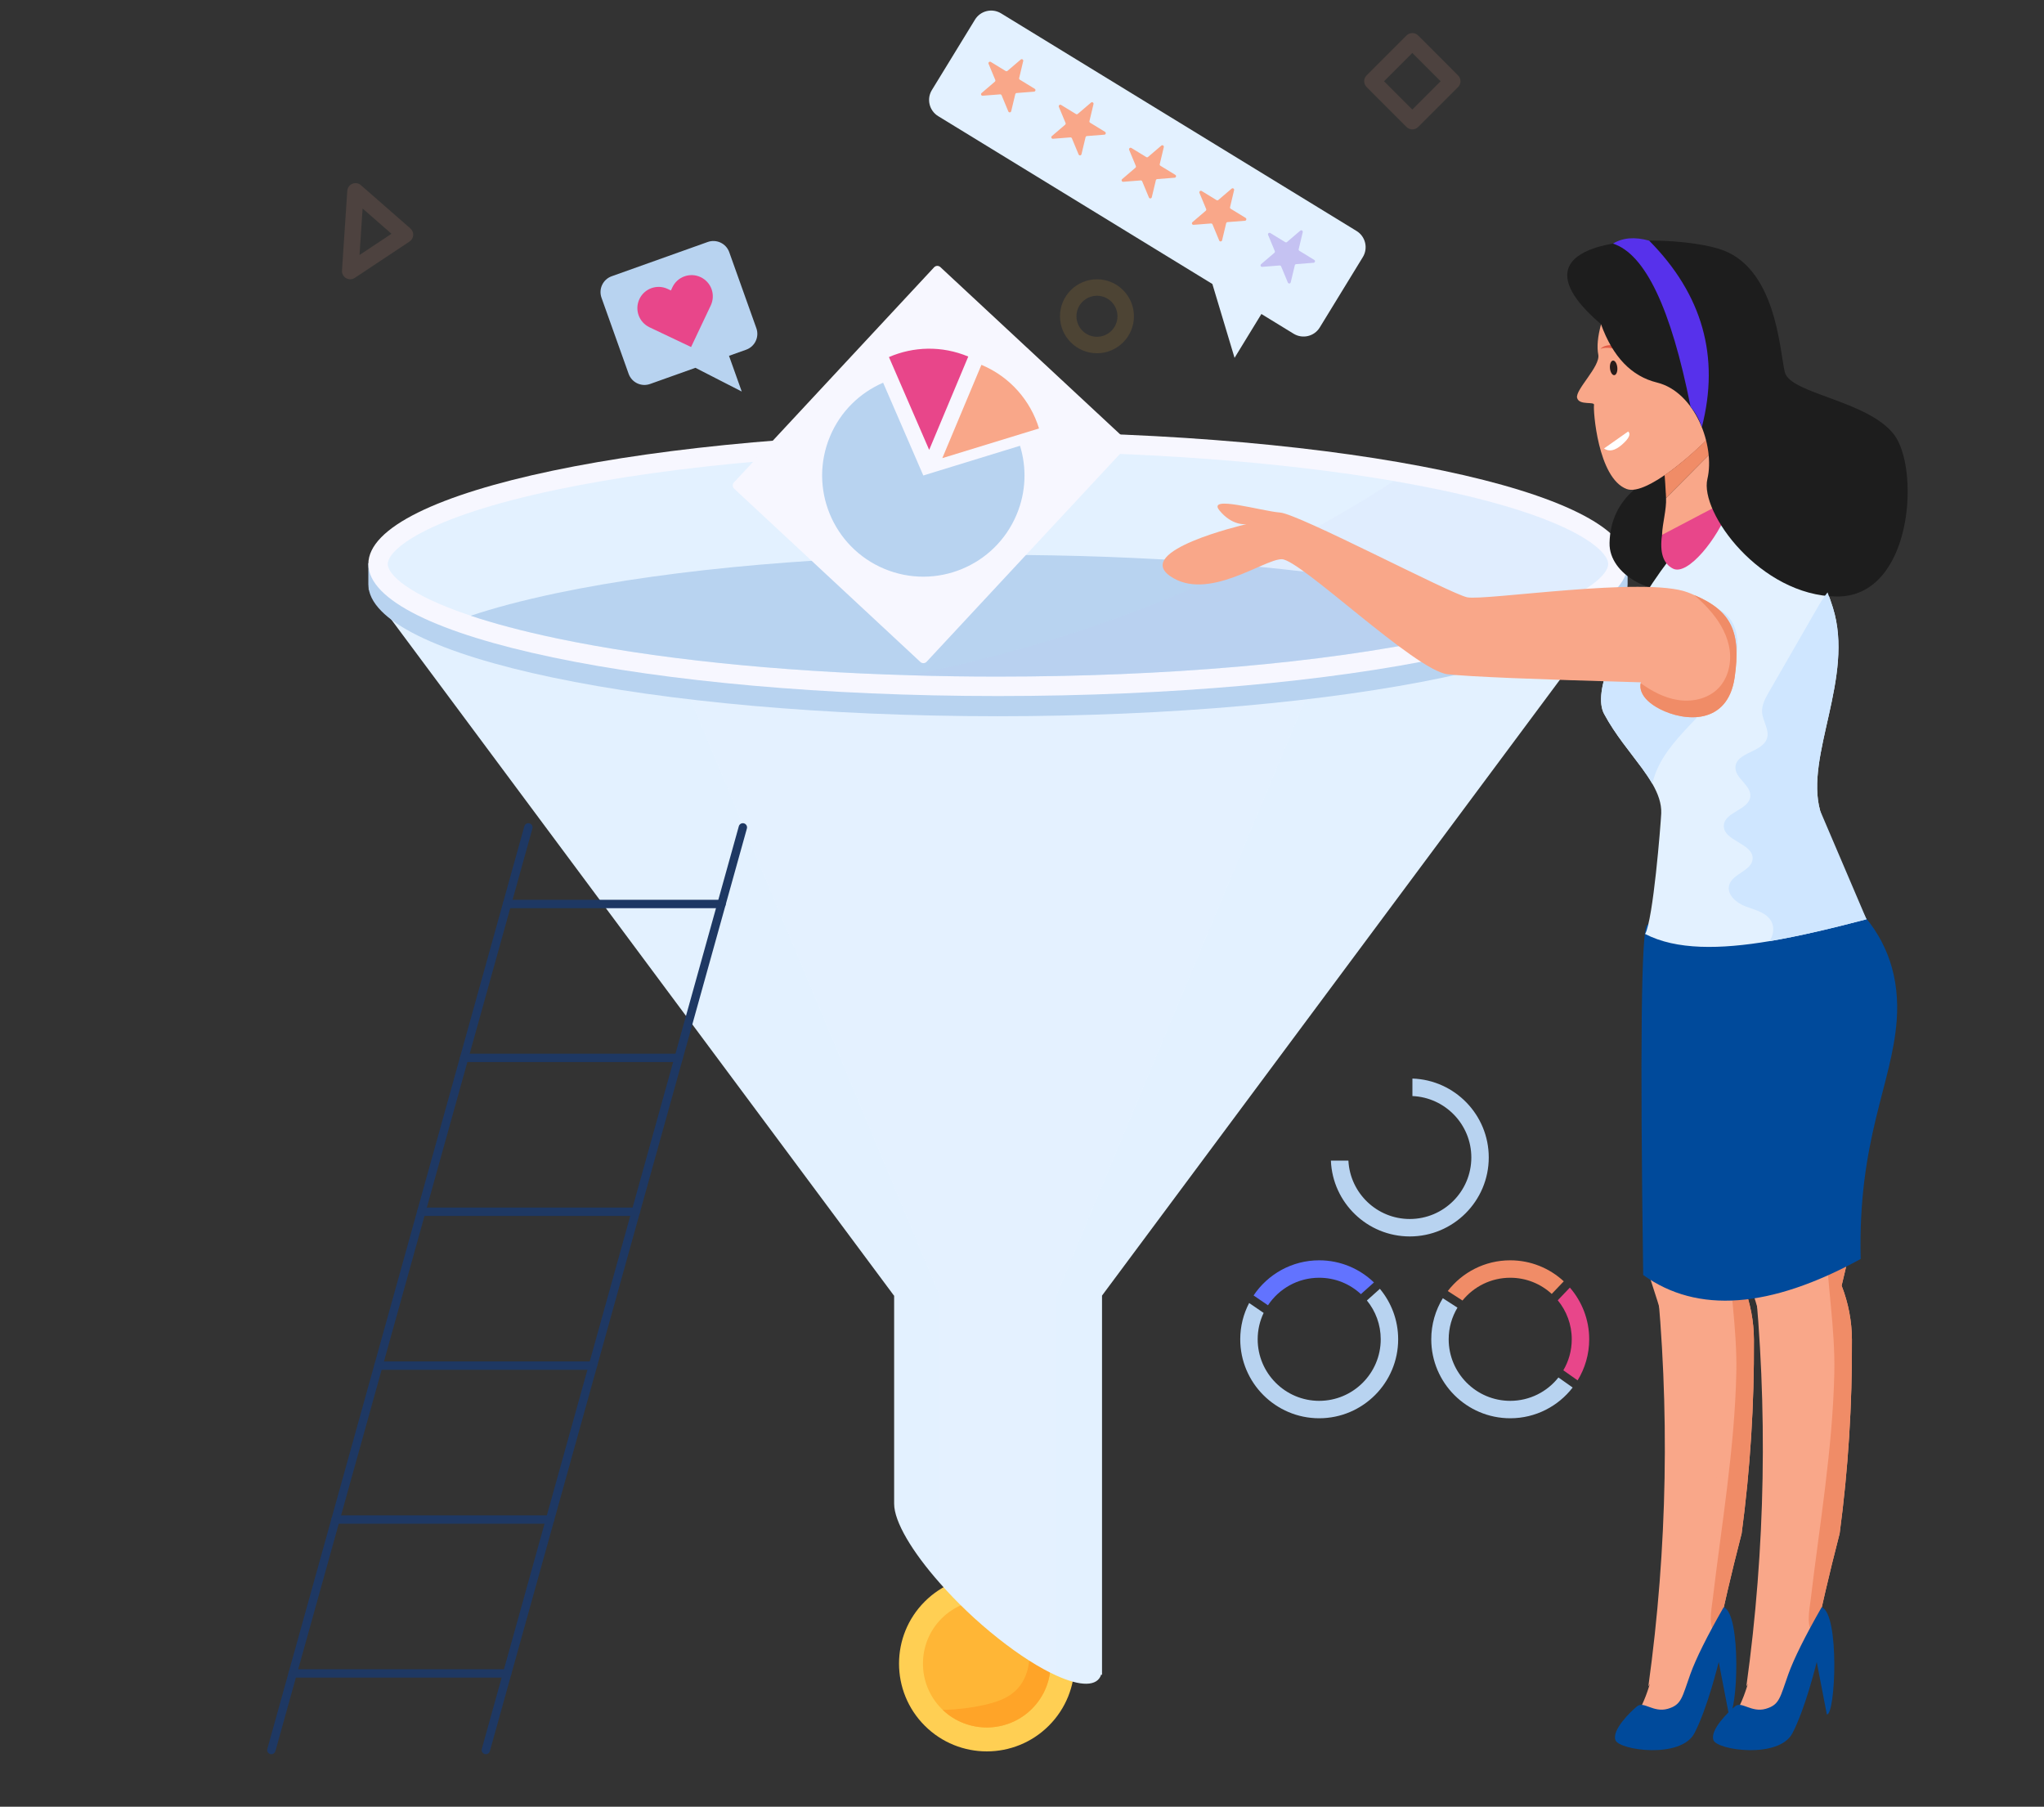 <?xml version="1.0" encoding="UTF-8"?> <svg xmlns="http://www.w3.org/2000/svg" width="155" height="137" viewBox="0 0 155 137" fill="none"><rect x="0" y="0" width="155" height="137" fill="#333333" stroke="none"/> <path d="M70.124 130.854C72.723 133.453 76.937 133.453 79.535 130.854C82.134 128.255 82.134 124.041 79.535 121.442C76.937 118.844 72.723 118.844 70.124 121.442C67.525 124.041 67.525 128.255 70.124 130.854Z" fill="#FFCF53"></path> <path d="M78.256 129.573C76.394 131.435 73.378 131.461 71.486 129.654C71.455 129.624 71.43 129.599 71.405 129.573C69.517 127.686 69.517 124.61 71.405 122.722C72.913 121.215 75.18 120.911 76.991 121.817C77.446 122.04 77.876 122.343 78.256 122.722C80.143 124.61 80.143 127.686 78.256 129.573Z" fill="#FFB636"></path> <path d="M78.256 129.573C76.394 131.435 73.378 131.461 71.486 129.654C71.556 129.659 71.627 129.654 71.693 129.654C72.153 129.639 72.609 129.604 73.059 129.548C73.591 129.487 74.117 129.396 74.638 129.28C75.473 129.092 76.323 128.824 76.955 128.253C77.927 127.383 78.215 125.945 78.013 124.655C77.856 123.658 77.451 122.722 76.991 121.816C77.446 122.039 77.876 122.343 78.256 122.722C80.143 124.609 80.143 127.686 78.256 129.573Z" fill="#FFA428"></path> <path d="M123.425 44.637L83.568 98.241V127.016L83.509 126.964C83.229 127.899 81.949 127.892 80.108 127.053C78.85 126.486 77.327 125.529 75.686 124.227C74.037 122.924 72.514 121.459 71.255 120.025C69.173 117.669 67.804 115.388 67.804 114.027V98.241H67.789L27.932 44.637H123.425Z" fill="#E3F1FF"></path> <g opacity="0.271"> <path opacity="0.271" d="M102.51 44.637L80.108 98.241V127.053C78.85 126.486 77.327 125.529 75.686 124.227C74.037 122.924 72.514 121.46 71.255 120.025V98.241H71.248L48.847 44.637H102.51Z" fill="#F7F7FF"></path> </g> <path d="M27.932 44.299C27.932 49.828 49.309 54.31 75.678 54.31C102.048 54.31 123.425 49.828 123.425 44.299V42.768L27.932 42.712V44.299Z" fill="#B8D3F0"></path> <path d="M123.425 42.768C123.425 48.297 102.048 52.779 75.678 52.779C49.309 52.779 27.932 48.297 27.932 42.768C27.932 37.239 49.309 32.757 75.678 32.757C102.048 32.757 123.425 37.239 123.425 42.768Z" fill="#F7F7FF"></path> <path d="M121.953 42.768C121.953 43.526 120.496 45.071 115.661 46.69C113.946 47.264 111.797 47.845 109.141 48.404C100.214 50.281 88.336 51.304 75.678 51.304C73.419 51.304 71.175 51.275 68.974 51.201C58.87 50.914 49.546 49.943 42.216 48.404C39.559 47.845 37.411 47.264 35.696 46.69C30.861 45.071 29.404 43.526 29.404 42.768C29.404 41.745 32.082 39.257 42.216 37.13C51.143 35.261 63.02 34.231 75.678 34.231C86.769 34.231 97.263 35.026 105.697 36.475C106.888 36.681 108.037 36.903 109.141 37.13C119.274 39.257 121.953 41.745 121.953 42.768Z" fill="#E3F1FF"></path> <path d="M115.661 46.69C113.946 47.264 111.797 47.845 109.141 48.405C100.214 50.281 88.336 51.304 75.678 51.304C73.419 51.304 71.175 51.275 68.974 51.201C58.87 50.914 49.546 49.943 42.216 48.405C39.559 47.845 37.411 47.264 35.696 46.69C37.411 46.116 39.559 45.535 42.216 44.975C51.143 43.106 63.02 42.076 75.678 42.076C86.769 42.076 97.263 42.87 105.697 44.321C106.889 44.526 108.037 44.747 109.141 44.975C111.797 45.535 113.946 46.116 115.661 46.69Z" fill="#B8D3F0"></path> <g opacity="0.278"> <path opacity="0.278" d="M121.953 42.768C121.953 43.791 119.274 46.278 109.141 48.404C100.214 50.281 88.336 51.304 75.678 51.304C73.419 51.304 71.175 51.275 68.974 51.201C82 48.655 94.547 43.673 105.697 36.475C106.889 36.681 108.037 36.903 109.141 37.13C119.274 39.257 121.953 41.745 121.953 42.768Z" fill="#C5C2F2"></path> </g> <path d="M85.447 33.862L70.267 50.179C70.141 50.314 69.93 50.321 69.795 50.196L55.672 37.056C55.537 36.931 55.53 36.719 55.655 36.584L70.835 20.268C70.961 20.133 71.172 20.125 71.307 20.251L85.431 33.39C85.565 33.516 85.573 33.727 85.447 33.862Z" fill="#F7F7FF"></path> <path d="M78.791 32.487L78.79 32.489L71.458 34.739L74.423 27.664C76.608 28.578 78.145 30.388 78.791 32.487Z" fill="#F9A789"></path> <path d="M70.461 34.113L67.41 27.076C69.26 26.274 71.419 26.197 73.425 27.037L70.461 34.113Z" fill="#E8468A"></path> <path d="M70.016 36.055L77.349 33.802C77.859 35.459 77.816 37.296 77.092 39.02C75.454 42.927 70.96 44.768 67.053 43.13C63.145 41.492 61.304 36.998 62.942 33.09C63.738 31.188 65.214 29.779 66.969 29.02L70.016 36.055Z" fill="#B8D3F0"></path> <path d="M36.842 133.017C36.814 133.017 36.785 133.014 36.756 133.005C36.587 132.958 36.489 132.783 36.536 132.614L56.026 62.653C56.073 62.484 56.248 62.386 56.417 62.432C56.586 62.48 56.685 62.655 56.638 62.824L37.148 132.785C37.109 132.925 36.981 133.017 36.842 133.017Z" fill="#1E3863"></path> <path d="M20.579 133.017C20.55 133.017 20.521 133.014 20.493 133.005C20.324 132.958 20.225 132.783 20.272 132.614L39.762 62.653C39.81 62.484 39.985 62.386 40.154 62.432C40.323 62.48 40.421 62.655 40.374 62.824L20.884 132.785C20.845 132.925 20.718 133.017 20.579 133.017Z" fill="#1E3863"></path> <path d="M54.714 68.864H38.451C38.275 68.864 38.133 68.722 38.133 68.547C38.133 68.371 38.275 68.229 38.451 68.229H54.714C54.889 68.229 55.032 68.371 55.032 68.547C55.032 68.722 54.889 68.864 54.714 68.864Z" fill="#1E3863"></path> <path d="M51.463 80.533H35.2C35.024 80.533 34.882 80.391 34.882 80.216C34.882 80.04 35.024 79.898 35.2 79.898H51.463C51.639 79.898 51.781 80.04 51.781 80.216C51.781 80.391 51.639 80.533 51.463 80.533Z" fill="#1E3863"></path> <path d="M48.212 92.202H31.949C31.773 92.202 31.631 92.06 31.631 91.885C31.631 91.709 31.773 91.567 31.949 91.567H48.212C48.388 91.567 48.53 91.709 48.53 91.885C48.53 92.06 48.388 92.202 48.212 92.202Z" fill="#1E3863"></path> <path d="M44.962 103.871H28.698C28.522 103.871 28.38 103.729 28.38 103.554C28.38 103.378 28.522 103.236 28.698 103.236H44.962C45.137 103.236 45.279 103.378 45.279 103.554C45.279 103.729 45.137 103.871 44.962 103.871Z" fill="#1E3863"></path> <path d="M41.711 115.54H25.447C25.271 115.54 25.129 115.398 25.129 115.223C25.129 115.047 25.271 114.905 25.447 114.905H41.711C41.886 114.905 42.028 115.047 42.028 115.223C42.028 115.398 41.886 115.54 41.711 115.54Z" fill="#1E3863"></path> <path d="M38.46 127.209H22.196C22.02 127.209 21.878 127.067 21.878 126.891C21.878 126.716 22.02 126.574 22.196 126.574H38.46C38.635 126.574 38.777 126.716 38.777 126.891C38.777 127.067 38.635 127.209 38.46 127.209Z" fill="#1E3863"></path> <path d="M132.23 97.512C132.732 98.806 132.996 100.182 133.002 101.57C133.031 106.486 132.723 111.405 132.071 116.28C131.223 119.55 130.698 121.964 130.27 123.826C130.063 124.736 129.878 125.514 129.691 126.194C129.335 127.484 128.967 128.424 128.417 129.267C128.137 129.692 127.737 130.07 127.276 130.388C126.835 130.7 126.333 130.96 125.843 131.157C124.057 131.882 122.377 131.777 123.765 130.411C124.038 130.141 124.283 129.762 124.508 129.292C124.607 129.079 124.702 128.857 124.798 128.612C126.164 125.012 126.739 117.881 127.794 113.458C129.081 108.059 125.109 96.915 125.058 96.715C125.007 96.505 125.17 93.598 125.246 93.328C125.258 93.28 125.274 93.242 125.287 93.194H133.241L132.939 94.465L132.774 95.161L132.64 95.721L132.221 97.491C132.224 97.496 132.227 97.507 132.23 97.512Z" fill="#F9A789"></path> <path d="M133.003 101.571C133.031 106.487 132.723 111.405 132.071 116.28C131.223 119.55 130.699 121.965 130.27 123.827C129.431 123.735 129.802 121.904 129.866 121.368C130.549 115.603 131.54 109.888 131.668 104.083C131.738 100.804 131.137 97.433 131.032 94.154C131.591 94.65 132.129 95.174 132.64 95.721L132.221 97.491C132.224 97.497 132.227 97.507 132.23 97.513C132.732 98.806 132.996 100.182 133.003 101.571Z" fill="#F08C67"></path> <path d="M126.736 124.841C126.234 125.892 125.678 126.925 124.998 127.869C126.45 117.411 126.638 106.779 125.557 96.277L129.297 100.316C131.267 108.463 130.346 117.278 126.736 124.841Z" fill="#F9A789"></path> <path d="M128.493 131.422C127.475 133.376 122.812 132.723 122.506 131.958C122.201 131.186 123.675 129.761 124.156 129.374C124.643 128.984 125.386 129.883 126.465 129.576C127.534 129.268 127.546 128.709 128.185 126.937C128.611 125.756 129.452 124.067 130.708 121.871C132.079 122.366 131.764 130.052 131.102 130.002L130.335 126.022C130.28 126.227 129.477 129.527 128.493 131.422Z" fill="#004A9B"></path> <path d="M139.662 97.512C140.164 98.806 140.428 100.182 140.434 101.57C140.462 106.486 140.154 111.405 139.503 116.28C138.655 119.55 138.13 121.964 137.701 123.826C137.495 124.736 137.311 125.514 137.123 126.194C136.767 127.484 136.399 128.424 135.849 129.267C135.569 129.692 135.169 130.07 134.708 130.388C134.266 130.7 133.764 130.96 133.275 131.157C131.489 131.882 129.808 131.777 131.196 130.411C131.47 130.141 131.715 129.762 131.94 129.292C132.039 129.079 132.134 128.857 132.23 128.612C133.596 125.012 134.171 117.881 135.226 113.458C136.513 108.059 132.541 96.915 132.49 96.715C132.439 96.505 132.601 93.598 132.677 93.328C132.69 93.28 132.706 93.242 132.719 93.194H140.673L140.37 94.465L140.205 95.161L140.072 95.721L139.652 97.491C139.655 97.496 139.659 97.507 139.662 97.512Z" fill="#F9A789"></path> <path d="M140.434 101.571C140.462 106.487 140.154 111.405 139.503 116.28C138.655 119.55 138.13 121.965 137.701 123.827C136.862 123.735 137.234 121.904 137.298 121.368C137.981 115.603 138.972 109.888 139.1 104.083C139.169 100.804 138.569 97.433 138.464 94.154C139.023 94.65 139.56 95.174 140.072 95.721L139.652 97.491C139.655 97.497 139.659 97.507 139.662 97.513C140.164 98.806 140.428 100.182 140.434 101.571Z" fill="#F08C67"></path> <path d="M134.168 124.841C133.666 125.892 133.11 126.925 132.43 127.869C133.882 117.411 134.069 106.779 132.989 96.277L136.729 100.316C138.699 108.463 137.777 117.278 134.168 124.841Z" fill="#F9A789"></path> <path d="M135.925 131.422C134.907 133.376 130.244 132.723 129.938 131.958C129.633 131.186 131.106 129.761 131.588 129.374C132.074 128.984 132.818 129.883 133.896 129.576C134.965 129.268 134.978 128.709 135.617 126.937C136.043 125.756 136.884 124.067 138.14 121.871C139.511 122.366 139.196 130.052 138.533 130.002L137.766 126.022C137.712 126.227 136.91 129.527 135.925 131.422Z" fill="#004A9B"></path> <path d="M124.606 96.679C128.718 99.631 134.216 99.227 141.098 95.465C140.877 86.404 143.463 82.248 143.829 77.393C144.069 74.151 143.15 71.393 141.074 69.118C130.722 69.408 125.33 69.746 124.898 70.134C124.46 70.52 124.363 79.369 124.606 96.679Z" fill="#004A9B"></path> <path d="M123.936 37.124C122.72 38.169 122.093 39.517 122.055 41.167C121.998 43.642 125.499 45.247 127.097 44.519C128.161 44.033 129.307 41.59 130.533 37.189L126.966 34.477L125.36 34.803L123.936 37.124Z" fill="#1D1D1D"></path> <path d="M121.646 54.141C122.485 55.706 123.615 57.019 124.516 58.248C124.806 58.645 125.073 59.042 125.302 59.431C125.73 60.179 126.004 60.92 125.974 61.675C125.936 62.507 125.363 69.767 124.752 70.82C127.119 72.049 130.439 71.996 134.195 71.363C136.516 70.973 139.005 70.37 141.539 69.706C140.035 66.813 138.905 64.645 138.027 61.477C136.852 57.301 140.646 51.37 138.989 46.072C138.867 45.683 138.73 45.294 138.585 44.919C138.409 44.446 138.219 43.988 138.012 43.553C136.791 40.927 135.305 38.739 133.554 36.988C130.669 39.706 128.966 40.919 128.447 40.629C128.096 40.431 126.363 42.522 124.699 45.156C122.653 48.393 120.729 52.454 121.646 54.141Z" fill="#E3F1FF"></path> <path d="M131.702 49.474C131.44 51.089 130.431 52.487 129.334 53.705C128.238 54.922 127.008 56.045 126.14 57.437C125.763 58.043 125.461 58.722 125.299 59.428C125.071 59.038 124.808 58.648 124.512 58.245C123.617 57.02 122.488 55.702 121.647 54.142C120.732 52.454 122.656 48.391 124.701 45.156C125.844 45.23 126.98 45.398 128.111 45.58C129.214 45.748 130.411 45.99 131.124 46.844C131.716 47.557 131.843 48.559 131.702 49.474Z" fill="#CFE6FF"></path> <path d="M125.865 53.762C124.267 52.933 124.363 52.04 124.418 51.804C124.426 51.773 124.432 51.752 124.435 51.739C116.311 51.514 111.426 51.31 109.777 51.127C107.299 50.844 98.581 42.391 97.194 42.403C95.816 42.409 91.563 45.652 88.735 43.684C85.977 41.77 94.113 39.84 94.534 39.742C94.419 39.761 93.426 39.861 92.482 38.716C91.474 37.498 95.656 38.758 97.067 38.864C98.474 38.963 109.951 45.011 111.255 45.291C112.565 45.573 124.742 43.69 127.981 44.916C128.158 44.984 128.328 45.05 128.489 45.127C131.311 46.321 132.039 47.944 131.541 51.374C131.011 55.004 127.739 54.728 125.865 53.762Z" fill="#F9A789"></path> <path d="M125.865 53.763C124.268 52.933 124.363 52.04 124.418 51.804C125.255 52.406 126.199 52.912 127.214 53.074C128.267 53.247 129.42 53.014 130.202 52.288C130.991 51.563 131.302 50.407 131.171 49.343C131.04 48.28 130.506 47.298 129.819 46.471C129.418 45.983 128.964 45.544 128.489 45.127C131.312 46.321 132.039 47.944 131.541 51.374C131.011 55.004 127.739 54.728 125.865 53.763Z" fill="#F08C67"></path> <path d="M126.232 36.029C126.316 34.583 126.384 33.828 126.438 33.765C126.489 33.7 127.046 33.433 128.107 32.962L129.502 33.266C128.446 34.3 127.288 35.303 126.232 36.029Z" fill="#ED8A74"></path> <path d="M132.698 36.845C130.081 38.504 127.156 40.491 126.035 40.558C126.067 39.66 126.38 38.648 126.34 37.76L129.647 34.434L129.591 33.285L130.989 33.588L131.811 33.768L132.698 36.845Z" fill="#F9A789"></path> <path d="M133.019 28.812C132.983 29.358 131.795 30.907 130.239 32.525C130.029 32.743 129.81 32.963 129.587 33.182C129.56 33.21 129.53 33.238 129.502 33.266C128.446 34.301 127.288 35.304 126.232 36.029C125.896 36.264 125.57 36.465 125.262 36.63C125.144 36.694 125.025 36.755 124.912 36.808C124.279 37.107 123.739 37.223 123.355 37.081C121.155 36.261 120.802 31.034 120.877 30.721C120.953 30.405 119.745 30.778 119.594 30.166C119.442 29.557 121.374 27.777 121.2 26.89C121.085 26.297 121.155 25.53 121.41 24.588L123.256 22.862L128.564 22.103C130.852 23.457 132.068 24.233 132.212 24.43C132.425 24.725 133.107 27.442 133.019 28.812Z" fill="#F9A789"></path> <path d="M122.644 27.869C122.672 28.175 122.569 28.434 122.414 28.448C122.26 28.461 122.113 28.225 122.085 27.919C122.058 27.613 122.161 27.354 122.315 27.34C122.469 27.327 122.616 27.563 122.644 27.869Z" fill="#281C1A"></path> <path d="M129.647 34.434L126.34 37.76C126.335 37.629 126.327 37.502 126.322 37.383C126.32 37.383 126.319 37.383 126.319 37.383C126.291 36.855 126.263 36.403 126.232 36.029C127.288 35.303 128.446 34.3 129.502 33.266L129.591 33.285L129.647 34.434Z" fill="#F08C67"></path> <path d="M121.635 34.007C122.013 34.277 122.469 34.179 123.001 33.713C123.534 33.247 123.688 32.915 123.466 32.718L121.635 34.007Z" fill="white"></path> <path d="M121.372 26.451C121.543 26.263 121.813 26.188 122.063 26.169C122.321 26.152 122.57 26.19 122.818 26.269C123.065 26.353 123.292 26.508 123.455 26.711C123.616 26.913 123.722 27.157 123.732 27.406C123.492 26.977 123.149 26.666 122.728 26.528C122.519 26.456 122.286 26.407 122.062 26.382C121.835 26.364 121.602 26.363 121.372 26.451Z" fill="#E25D47"></path> <path d="M126.035 40.558C125.845 41.891 126.123 42.745 126.87 43.119C127.991 43.681 130.274 40.809 131.071 38.607L129.844 38.556L126.035 40.558Z" fill="#E8468A"></path> <path d="M142.956 43.343C142.098 44.497 140.888 45.251 139.269 45.233C133.485 45.168 128.878 38.853 129.474 36.324C130.073 33.794 128.547 29.716 125.647 29.006C123.715 28.531 122.302 27.058 121.408 24.588C119.812 23.221 119.049 22.118 118.883 21.243C118.225 17.803 126.737 17.826 130.27 18.844C134.703 20.12 134.944 26.575 135.347 28.219C135.748 29.866 141.585 30.349 143.604 32.922C145.057 34.774 145.169 40.376 142.956 43.343Z" fill="#1D1D1D"></path> <path d="M128.197 30.838C126.72 23.386 124.76 19.264 122.315 18.472C123.053 18.02 123.968 17.945 125.06 18.248C129.103 22.334 130.433 27.05 129.051 32.397C128.871 31.814 128.587 31.295 128.197 30.838Z" fill="#5731EB"></path> <path d="M138.027 61.477C136.852 57.301 140.646 51.37 138.989 46.072C138.867 45.683 138.73 45.294 138.585 44.919C138.272 45.316 138.004 45.751 137.768 46.171C136.554 48.278 135.348 50.385 134.135 52.484C133.867 52.958 133.585 53.462 133.623 54.011C133.669 54.683 134.195 55.332 133.997 55.981C133.661 57.057 131.654 57.034 131.6 58.171C131.562 59.019 132.806 59.538 132.73 60.393C132.638 61.423 130.776 61.553 130.722 62.592C130.654 63.775 132.982 63.95 132.905 65.126C132.844 66.042 131.379 66.233 131.127 67.111C130.92 67.843 131.691 68.485 132.401 68.744C133.119 69.011 133.967 69.194 134.325 69.874C134.577 70.34 134.478 70.905 134.195 71.363C136.516 70.973 139.005 70.37 141.539 69.706" fill="#CFE6FF"></path> <g opacity="0.502"> <g opacity="0.502"> <path opacity="0.502" fill-rule="evenodd" clip-rule="evenodd" d="M83.185 26.786C81.638 26.786 80.381 25.528 80.381 23.982C80.381 22.436 81.638 21.178 83.185 21.178C84.731 21.178 85.989 22.436 85.989 23.982C85.989 25.528 84.731 26.786 83.185 26.786ZM83.185 22.426C82.327 22.426 81.629 23.124 81.629 23.982C81.629 24.839 82.327 25.537 83.185 25.537C84.043 25.537 84.74 24.839 84.74 23.982C84.74 23.124 84.043 22.426 83.185 22.426Z" fill="#FFB636"></path> </g> </g> <g opacity="0.502"> <g opacity="0.502"> <path opacity="0.502" fill-rule="evenodd" clip-rule="evenodd" d="M107.1 9.812C106.94 9.812 106.78 9.751 106.658 9.629L103.631 6.601C103.386 6.358 103.386 5.962 103.631 5.719L106.658 2.69C106.902 2.447 107.297 2.447 107.541 2.69L110.569 5.719C110.813 5.962 110.813 6.358 110.569 6.601L107.541 9.629C107.419 9.751 107.26 9.812 107.1 9.812ZM104.954 6.16L107.1 8.305L109.245 6.16L107.1 4.015L104.954 6.16Z" fill="#F9A789"></path> </g> </g> <g opacity="0.502"> <g opacity="0.502"> <path opacity="0.502" fill-rule="evenodd" clip-rule="evenodd" d="M26.515 21.176C26.421 21.17 26.328 21.142 26.243 21.093C26.038 20.974 25.918 20.749 25.933 20.512L26.335 14.469C26.351 14.232 26.5 14.025 26.719 13.934C26.939 13.843 27.191 13.884 27.369 14.041L31.123 17.326C31.269 17.454 31.348 17.643 31.335 17.837C31.322 18.031 31.219 18.208 31.057 18.316L26.901 21.073C26.785 21.151 26.649 21.185 26.515 21.176ZM27.497 15.812L27.263 19.335L29.686 17.727L27.497 15.812Z" fill="#F9A789"></path> </g> </g> <path d="M45.613 22.578L47.67 28.345C47.906 29.007 48.635 29.353 49.3 29.115L52.735 27.89L56.248 29.689L55.282 26.981L56.582 26.517C57.245 26.281 57.593 25.551 57.357 24.889L55.3 19.122C55.062 18.457 54.331 18.113 53.668 18.349L46.386 20.947C45.721 21.184 45.376 21.913 45.613 22.578Z" fill="#B8D3F0"></path> <path d="M48.426 23.904C48.564 24.291 48.852 24.625 49.253 24.817L49.497 24.933L52.406 26.314L53.783 23.404L53.899 23.16C54.087 22.757 54.099 22.317 53.961 21.929C53.823 21.542 53.535 21.209 53.134 21.017C52.331 20.636 51.372 20.978 50.991 21.781L50.876 22.026L50.631 21.909C49.828 21.529 48.869 21.872 48.489 22.674C48.3 23.076 48.288 23.517 48.426 23.904Z" fill="#E8468A"></path> <path d="M73.933 1.491L70.666 6.828C70.251 7.506 70.464 8.391 71.144 8.807L91.936 21.534L93.619 27.135L95.654 23.81L98.099 25.307C98.776 25.721 99.664 25.51 100.078 24.833L103.346 19.495C103.762 18.815 103.546 17.928 102.869 17.514L75.915 1.014C75.234 0.598 74.349 0.811 73.933 1.491Z" fill="#E3F1FF"></path> <path d="M89.075 13.476L87.755 13.579C87.704 13.583 87.664 13.62 87.651 13.67L87.343 14.954C87.318 15.067 87.164 15.079 87.123 14.974L86.615 13.752C86.595 13.705 86.55 13.677 86.499 13.681L85.18 13.784C85.067 13.795 85.008 13.653 85.097 13.58L86.1 12.721C86.139 12.687 86.154 12.634 86.134 12.587L85.626 11.365C85.582 11.263 85.698 11.161 85.794 11.22L86.924 11.911C86.965 11.937 87.02 11.935 87.058 11.901L88.066 11.041C88.151 10.968 88.279 11.047 88.253 11.155L87.946 12.445C87.933 12.494 87.956 12.544 87.998 12.569L89.127 13.26C89.223 13.319 89.186 13.468 89.075 13.476Z" fill="#F9A789"></path> <path d="M78.413 6.95L77.094 7.053C77.043 7.057 77.003 7.094 76.99 7.144L76.682 8.428C76.657 8.541 76.504 8.554 76.462 8.448L75.954 7.226C75.933 7.179 75.889 7.151 75.837 7.155L74.518 7.258C74.406 7.269 74.347 7.127 74.436 7.054L75.439 6.195C75.478 6.161 75.492 6.108 75.473 6.061L74.965 4.839C74.921 4.737 75.037 4.635 75.133 4.694L76.262 5.385C76.304 5.411 76.358 5.409 76.397 5.375L77.405 4.515C77.489 4.442 77.618 4.521 77.592 4.629L77.285 5.918C77.272 5.968 77.295 6.017 77.337 6.043L78.466 6.734C78.563 6.794 78.524 6.942 78.413 6.95Z" fill="#F9A789"></path> <path d="M83.744 10.213L82.425 10.316C82.374 10.32 82.333 10.357 82.32 10.407L82.012 11.691C81.987 11.804 81.834 11.816 81.792 11.711L81.284 10.489C81.264 10.441 81.219 10.414 81.168 10.418L79.849 10.522C79.736 10.532 79.678 10.39 79.767 10.316L80.77 9.458C80.808 9.424 80.823 9.371 80.803 9.323L80.295 8.102C80.252 8 80.367 7.898 80.464 7.957L81.593 8.649C81.635 8.674 81.689 8.672 81.727 8.638L82.736 7.778C82.82 7.706 82.949 7.784 82.923 7.892L82.615 9.181C82.602 9.231 82.625 9.28 82.667 9.306L83.796 9.997C83.893 10.056 83.855 10.206 83.744 10.213Z" fill="#F9A789"></path> <path d="M93.086 16.842C93.035 16.846 92.995 16.884 92.982 16.933L92.674 18.217C92.648 18.33 92.495 18.342 92.454 18.237L91.946 17.015C91.925 16.968 91.881 16.94 91.829 16.945L90.51 17.048C90.397 17.058 90.338 16.916 90.428 16.842L91.431 15.984C91.469 15.95 91.484 15.897 91.465 15.85L90.957 14.628C90.913 14.526 91.028 14.424 91.125 14.483L92.254 15.175C92.296 15.2 92.35 15.197 92.389 15.164L93.397 14.304C93.481 14.232 93.61 14.31 93.583 14.418L93.277 15.707C93.264 15.757 93.287 15.806 93.329 15.832L94.458 16.523C94.554 16.582 94.516 16.732 94.405 16.739L93.086 16.842Z" fill="#F9A789"></path> <path d="M98.292 20.029C98.24 20.033 98.2 20.07 98.187 20.12L97.879 21.404C97.854 21.517 97.701 21.529 97.659 21.424L97.151 20.202C97.131 20.154 97.086 20.127 97.035 20.131L95.716 20.234C95.603 20.245 95.544 20.103 95.634 20.029L96.637 19.171C96.675 19.136 96.69 19.084 96.67 19.036L96.162 17.814C96.119 17.712 96.234 17.611 96.331 17.67L97.46 18.361C97.502 18.387 97.556 18.384 97.594 18.351L98.603 17.49C98.687 17.418 98.816 17.497 98.789 17.605L98.482 18.894C98.469 18.944 98.492 18.993 98.534 19.018L99.663 19.71C99.76 19.769 99.722 19.918 99.611 19.925L98.292 20.029Z" fill="#C5C2F2"></path> <path d="M103.654 98.611C104.311 99.415 104.703 100.44 104.703 101.555C104.703 104.128 102.61 106.222 100.036 106.222C97.465 106.222 95.372 104.128 95.372 101.555C95.372 100.839 95.535 100.16 95.824 99.555L94.725 98.803C94.293 99.627 94.05 100.564 94.05 101.555C94.05 104.858 96.736 107.543 100.036 107.543C103.339 107.543 106.025 104.858 106.025 101.555C106.025 100.101 105.503 98.766 104.639 97.728L103.654 98.611Z" fill="#B8D3F0"></path> <path d="M100.036 96.888C101.257 96.888 102.367 97.357 103.2 98.131L104.189 97.245C103.112 96.207 101.647 95.566 100.036 95.566C97.965 95.566 96.135 96.624 95.061 98.23L96.152 98.977C96.987 97.719 98.417 96.888 100.036 96.888Z" fill="#6273FF"></path> <path d="M114.523 96.888C115.735 96.888 116.841 97.351 117.671 98.115L118.583 97.159C117.515 96.17 116.087 95.566 114.523 95.566C112.597 95.566 110.881 96.478 109.788 97.895L110.903 98.616C111.758 97.563 113.062 96.888 114.523 96.888Z" fill="#F08C67"></path> <path d="M114.523 106.222C111.95 106.222 109.856 104.128 109.856 101.555C109.856 100.678 110.101 99.856 110.522 99.156L109.411 98.44C108.856 99.347 108.535 100.416 108.535 101.555C108.535 104.858 111.22 107.543 114.523 107.543C116.449 107.543 118.165 106.629 119.258 105.212L118.178 104.45C117.326 105.53 116.003 106.222 114.523 106.222Z" fill="#B8D3F0"></path> <path d="M118.127 98.596C118.791 99.402 119.189 100.431 119.189 101.555C119.189 102.412 118.956 103.216 118.55 103.906L119.634 104.67C120.19 103.762 120.512 102.694 120.512 101.555C120.512 100.059 119.958 98.686 119.046 97.635L118.127 98.596Z" fill="#E8468A"></path> <path d="M107.106 81.784V83.111C109.587 83.216 111.573 85.261 111.573 87.767C111.573 90.34 109.48 92.433 106.906 92.433C104.414 92.433 102.378 90.468 102.252 88.007H100.924C101.05 91.198 103.685 93.756 106.906 93.756C110.208 93.756 112.895 91.069 112.895 87.767C112.895 84.532 110.316 81.89 107.106 81.784Z" fill="#B8D3F0"></path> </svg> 